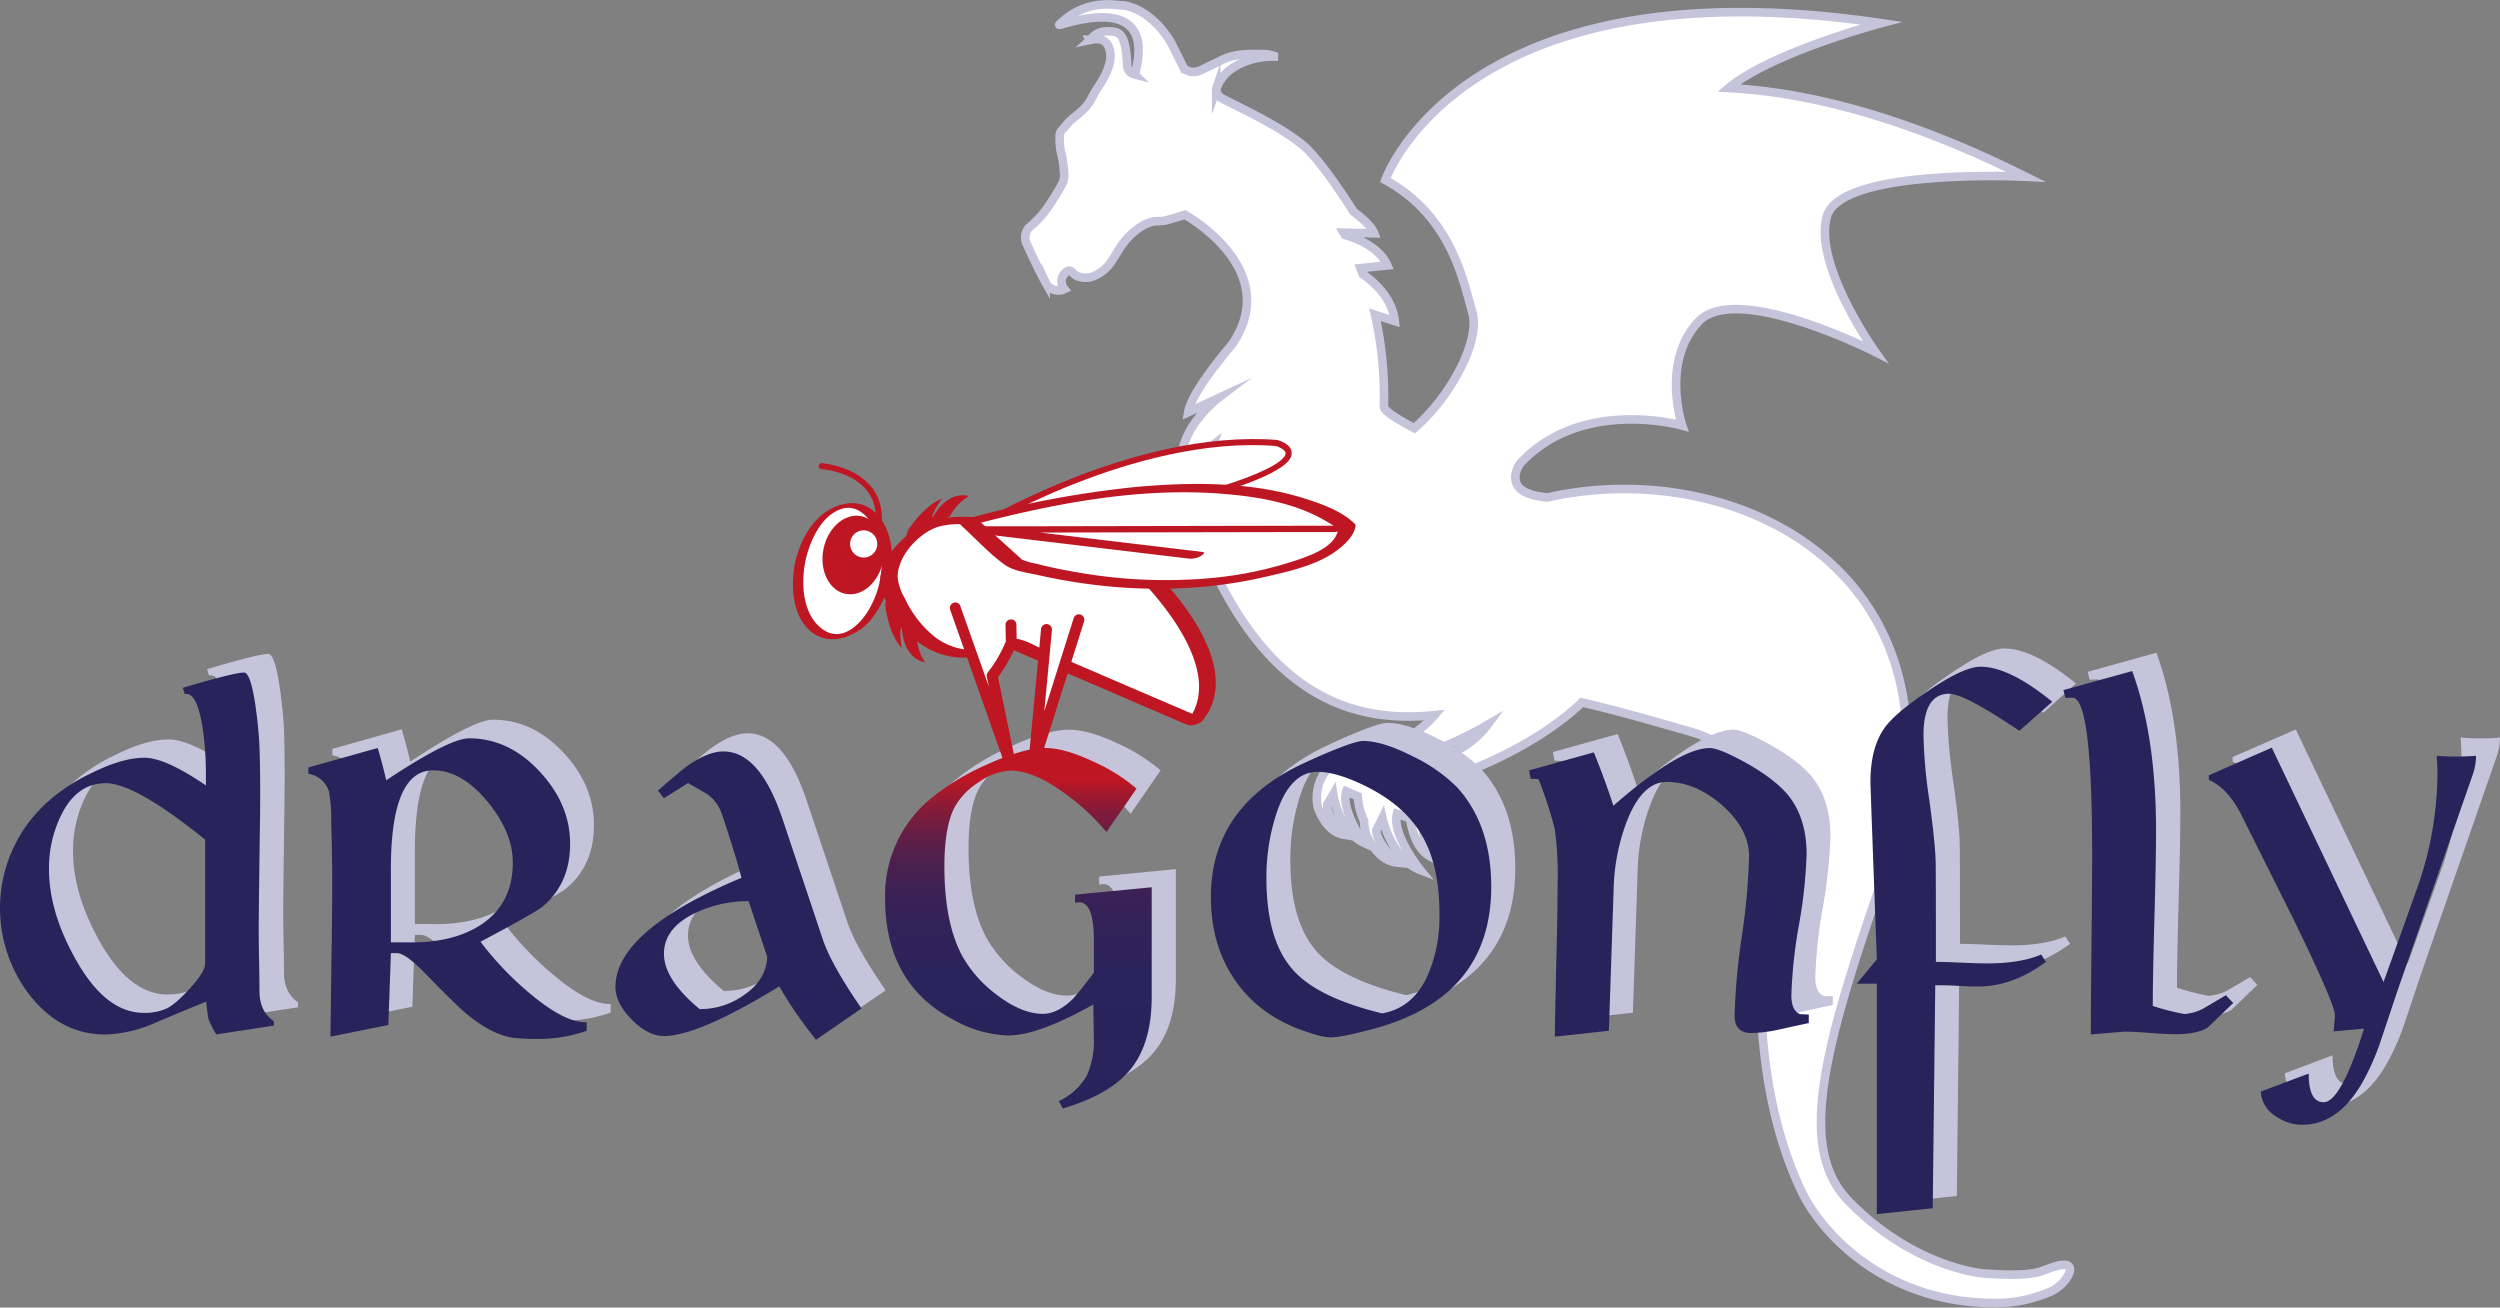 <?xml version="1.0" encoding="UTF-8"?> <svg xmlns="http://www.w3.org/2000/svg" xmlns:xlink="http://www.w3.org/1999/xlink" viewBox="0 0 581.55 304.18"><rect x="0" y="0" width="581.55" height="304.18" fill="#808080" stroke="none"/><defs><style>.cls-1,.cls-5{fill:#fff;}.cls-1{stroke:#c5c4da;stroke-miterlimit:10;stroke-width:2px;}.cls-2{fill:#c5c4da;}.cls-3{fill:#29235c;}.cls-4{fill:url(#Unbenannter_Verlauf);}.cls-6{fill:#be1622;}</style><linearGradient id="Unbenannter_Verlauf" x1="236.87" y1="48.15" x2="236.87" y2="132" gradientTransform="matrix(1, 0, 0, -1, 0, 306)" gradientUnits="userSpaceOnUse"><stop offset="0" stop-color="#29235c"></stop><stop offset="0.38" stop-color="#2b235b"></stop><stop offset="0.51" stop-color="#322259"></stop><stop offset="0.61" stop-color="#3d2154"></stop><stop offset="0.69" stop-color="#4e204d"></stop><stop offset="0.76" stop-color="#641e45"></stop><stop offset="0.82" stop-color="#801b3a"></stop><stop offset="0.87" stop-color="#9f192e"></stop><stop offset="0.91" stop-color="#be1622"></stop></linearGradient></defs><g id="Ebene_2" data-name="Ebene 2"><g id="Ebene_1-2" data-name="Ebene 1"><path class="cls-1" d="M478.94,294.37c-4.66,1.06-3.72,2.8-17.48,1.87,0,0-16.12-1.17-31.32-16.73-12.09-12.26-6.19-34.86,7.75-75.13C462,134.75,405.05,105.56,360,115.71h0v0c-10.71-.86-7-7-6.4-7.88l.09-.09C368,92.34,391.31,99,391.31,99s-5-14.76,3.78-24.18,41.15,7.06,41.15,7.06S421.69,61.54,425,50.26s46.24-9.14,46.24-9.14C443,27,420.17,21.41,402.12,20.48c9.95-8.32,35.5-15.09,35.5-15.09C339.93-9,322.26,41.88,322.26,41.88c15.44,8.42,18.2,23.77,20.23,30.8,1.94,6.72-5.18,19.79-13.5,26.93-3.86-2.08-7.11-4-7.08-5.1a84.85,84.85,0,0,0-2.06-21.28c2.34.76,4.6,1.46,4.6,1.46-.56-5.35-4.82-9.09-7.44-10.91-.17-.47-.37-.93-.55-1.4l6.26-.64c-1.81-4.15-6.87-6.21-9.89-7.1-.09-.17-.18-.35-.28-.52l7.12.16c-.54-1.47-2.5-3.3-4.82-5.05l0,0c-8.54-13.47-12.09-15.71-12.09-15.71-6.06-5-18.26-10.22-19.06-11-.06-.05-.2-.08-.2-.14-.22-.56-.73-1.22-.58-1.67A9.71,9.71,0,0,1,286.46,16,16.53,16.53,0,0,1,293,13.42a20.33,20.33,0,0,1,3.31-.26V13a9.09,9.09,0,0,0-1.79-.4c-3.63-.07-7.26-.24-10.63,1.52-1.26.66-2.49,1.19-3.85,1.89s-2.72,1.09-4.15.26a1.86,1.86,0,0,0-.36-.12l-3-6s-4.06-7.76-11.21-8.91c-.7.26-8.38-2.12-14.91,4.5-.71.72,23.32-9.06,17.56,11.59a2,2,0,0,1-.39-.14,2.15,2.15,0,0,1-1.36-1.81c-.31-6.76-1.45-7.75-3.16-8-3.94-.59-5,1.49-5.43,1.88,2.65-.57,4.35.32,4.65,3.16.24,1.83-.56,4.48-3,8.1-1.06,1.56-1.62,3.27-2.89,4.56-1.12,1.19-2.45,2.09-3.63,3.19-.54.53-1,1.25-1.54,1.81a2,2,0,0,0-.72,1.63,16,16,0,0,0,.29,3.65,21.32,21.32,0,0,1,.69,4.35,5.66,5.66,0,0,1-.22,2.77,54.37,54.37,0,0,1-2.92,4.86,23.92,23.92,0,0,1-4.45,5.17,3.34,3.34,0,0,0-1.11,4.09c.64,1.36,1.24,2.74,1.9,4.1.82,1.67,1.63,3.37,2.55,5h0a3.27,3.27,0,0,0,4.36,1.55,2.58,2.58,0,0,1-.32-.49A2.73,2.73,0,0,1,248.48,63a.78.78,0,0,1,.66.1c.55.39,1,1.06,1.61,1.19a5.47,5.47,0,0,0,3,.18,8.84,8.84,0,0,0,4.76-3.63c.94-1.33,1.66-2.81,2.66-4.11a15.84,15.84,0,0,1,4.48-4.15,9,9,0,0,1,2.39-1c.87-.23,1.82-.07,2.71-.23a27.41,27.41,0,0,0,2.79-.76l2.11-.63s22.89,12.59,11,30.09c-4.26,5.08-9.59,12-10.24,15.83l6.87-3.2s-10,7.65-8.26,16.62l7-5.62-.12.32c-1.83,2.21-7,9.37-3.78,16.16l.77-.76a35.83,35.83,0,0,0,3.93,14.17c13.92,28.39,32.1,34.72,50.87,32.79-2.94,3.43-6.73,6.12-11.57,6.73-15.67,2-16.37,10.65-15.59,14.67,0,0,1.8,5.67,5.91,6.37,0,0-3.93-4.44-3.71-6.93l1.4-2.41s1.26,8.51,7.07,11.22c0,0-5.41-7.7-4-11.9l2.64,1.12a15.43,15.43,0,0,0,1.46,5.7,13.54,13.54,0,0,0,.43,3s2.48,6.24,7.15,6.71c0,0-4.77-4.69-4.71-7.51l1.39-2.82s2.07,9.47,8.82,12.07c0,0-6.68-8.24-5.42-13.08l3.06,1.06s.71,6.55,4.43,8.71c0,0-2.7-6.67-.69-9.48,0,0,2.67,1.33,4.59-.72s6.06-6.24,3.77-9c0,0,16-5.53,27.2-15.85.23-.21.41-.41.61-.62,9.56,2.18,20.93,5.58,25.16,6.77,7.92,2.21,21.38,10.56,21.1,16.59,0,0-13.17,51.89,4.7,90,5,10.74,20.6,26.95,46.49,26.33a31.71,31.71,0,0,0,11.55-2.61C480.77,298.85,483.94,293.24,478.94,294.37ZM334.12,176.27a38.18,38.18,0,0,0-6.42,1.8,2.54,2.54,0,0,0-.47-1.36A84.56,84.56,0,0,0,346,168.63,20.18,20.18,0,0,1,334.12,176.27Z"></path><path class="cls-1" d="M253.66,9.23l-.19,0C253.52,9.32,253.58,9.3,253.66,9.23Z"></path><path class="cls-2" d="M69.31,234.32l-13.4,2.06a20,20,0,0,1-1.84-3.6c-.07-.24-.25-1.57-.53-4q-.82.24-11.46,4.73a31.4,31.4,0,0,1-11.93,2.89q-10.75,0-18-9.62a33.09,33.09,0,0,1,4-44,41.94,41.94,0,0,1,10.75-7.21Q34.1,172,39.25,172q4.91,0,14.29,6.44v-2.72A72.54,72.54,0,0,0,52.77,165q-1.29-8.44-4.13-7.86l-.47-1.48q11.92-3.54,14.23-3.54c1,0,1.91,2.56,2.66,7.68.51,3.58.82,6.79,1,9.63q.28,8.26.06,21.2-.24,18.19-.24,21.21,0,2.43.09,7.21t.09,7.14c0,3.16,1.1,5.48,3.3,7Zm-30.3-3a12.47,12.47,0,0,0,5.32-1c1.37-.65,3.22-2.25,5.52-4.79s3.46-4.44,3.46-5.71V191q-16.26-13-23.1-13Q23.6,178,20,185.1a27.83,27.83,0,0,0-3,13q0,9.77,6.08,20.7,7,12.57,16,12.56Z"></path><path class="cls-2" d="M142.05,233.55v2a33.48,33.48,0,0,1-11.69,1.89c-1.46,0-3-.06-4.49-.18-3.63-.27-7.52-2.15-11.7-5.61q-2.23-1.83-9.57-9.34c-3.15-3.26-5.39-4.88-6.73-4.84H96.51l-.59,16.72-13.47,2.73q.06-5.26.24-17.72.18-11.4.18-17.78,0-6.09-.24-14.36a43.19,43.19,0,0,0-.47-7,5.94,5.94,0,0,0-4.85-4.37v-1.48l16.13-4.55q.77,2.43,2,7.51,14.72-9.75,19.26-9.75,9.21,0,16.36,7.65t7.1,16.93q0,9.28-6.44,14.65-1.83,1.48-14.42,8.15a73.25,73.25,0,0,0,11.11,11.7Q136.92,233.75,142.05,233.55Zm-17.18-37.21q0-6.85-5.73-13.94-6.09-7.46-12.82-7.4-9.81,0-9.81,23v16.94h3.13q10.58.36,17.25-3.72Q124.87,206.32,124.87,196.34Z"></path><path class="cls-2" d="M195.42,237.63a99.54,99.54,0,0,1-8.57-12.41q-18.79,11.58-26.8,11.58-3.72,0-7.5-3.84t-3.78-7.56q0-13.12,29.3-25.4-1.31-5.2-4.66-15.19a9.57,9.57,0,0,0-3.26-4.25l-4.5-2.56-5.6,3.51-1.35-1.83q5.49-4.78,7-5.85c3.11-2.17,5.84-3.25,8.21-3.25q8.51,0,13.76,15.71l9.45,28.24q1.95,5.79,8.92,15.83Zm-35.37-20q0,6,8.31,12.88a17.59,17.59,0,0,0,10.32-3.25q5.17-3.53,5.42-8.9l-4.34-13a28.51,28.51,0,0,0-12.45,2.77Q160.05,211.66,160.05,217.6Z"></path><path class="cls-2" d="M263,189.31a51.79,51.79,0,0,0-10-9.22q-7.1-5.09-12.29-5.08a13.55,13.55,0,0,0-7.29,2.63,16.49,16.49,0,0,0-5.65,5.7q-2.47,4.54-2.47,13.94,0,13.17,4.19,20.91a29.38,29.38,0,0,0,7.91,8.92q5.85,4.48,10.81,4.49c2.25,0,4.53-1.12,6.86-3.37.74-.74,2.42-2.81,5-6.2v-7.27q.06-9.09-3.38-9.09a5.58,5.58,0,0,0-1,.12V203.9l17.84-1.72v25.46q0,11-5.08,17.07-4.79,5.73-15.6,8.92l-.94-1.71a14.22,14.22,0,0,0,6.55-6c1.07-2.08,1.6-5,1.6-8.74q0-1.35-.06-3.84c0-1.85-.06-3.15-.06-3.89q-12.82,7.2-19.79,7.2A27,27,0,0,1,228,233.34q-16.55-8.34-16.55-28.62A29.08,29.08,0,0,1,222,181.63a54.15,54.15,0,0,1,12.7-7.8q8.73-4.08,14.06-4.08,4.49,0,11.22,3.19a41.7,41.7,0,0,1,10,6.26Z"></path><path class="cls-2" d="M352.48,202q0,25.58-27.12,33-7.62,2.07-10.39,2.06a17.27,17.27,0,0,1-4.49-.94q-11.12-3.37-17.16-11.7t-6.06-20q0-19.14,18-29.24c1.89-1.07,4.8-2.44,8.74-4.14,4.57-1.93,7.46-2.89,8.69-2.89q4.6,0,11.75,3.66a36.71,36.71,0,0,1,10.1,7.09Q352.48,187.6,352.48,202Zm-25.43,29.48q7.21-1.24,10.64-8.86a34.15,34.15,0,0,0,2.72-14.35q0-11.22-4.08-18.2-4.26-7.38-14.24-12-6-2.77-10-2.77-6.43,0-9.63,9.74a47.61,47.61,0,0,0-2.3,15.07q0,14.64,6.44,21.56Q312.38,227.88,327.05,231.48Z"></path><path class="cls-2" d="M475.33,165.8q-12.81-8.64-16.3-8.63-6,0-6,9.69a115.88,115.88,0,0,0,1.3,14.65q1.43,10.16,1.54,14.65.06,1.13.06,23.39,1.89,0,5.85.18t6,.18q7.86,0,12.64-2.07l1.13,1.71q-7.79,5.73-15.8,5.73c-.83,0-2.34-.05-4.54-.15s-4-.15-5.42-.15l-.59,53.23-13.15,1.36v-55h-4.67l4.67-5.67q-1.43-40.35-1.42-41.23,0-8.1,3.36-12.7,2.43-3.37,10.16-8.57,8.22-5.55,12.05-5.55,6.74,0,16.72,8.15Z"></path><path class="cls-2" d="M492,236.38q0-7,.15-21t.15-21q0-35.56-4.37-36.33l-1.83.06-.47-1.83,16-4.44q5.55,15.28,5.56,37.1,0,6.8-.39,20.44t-.38,20.38a57.82,57.82,0,0,0,7.32,1.89,11,11,0,0,0,5-1.61c1.58-.92,3.13-1.84,4.67-2.76l1.69,1.82-5.9,5.71c-1.54,1.05-4,1.58-7.45,1.57-1.33,0-3.33-.09-6-.29s-4.61-.3-5.91-.3Q499.51,235.79,492,236.38Z"></path><path class="cls-2" d="M531.5,249.68l11.1-4.2q0,6.68,3.49,6.68,4,0,9.39-17.13l-7.09.65q.3-2.9.3-3.84,0-2.49-9.63-22.27l-11.7-23.39q-3.3-7-8-9v-1.07l14.69-6.42,26,54.53q4.25-11.82,8.45-23.63a82.51,82.51,0,0,0,4.07-24.34c0-1.54-.06-3.09-.17-4.67a55.91,55.91,0,0,0,9.15,0,13.87,13.87,0,0,1-.83,4.55l-17.54,50.45-4.25,12.7q-3.07,8.21-6.68,12.46-4.79,5.67-11.1,5.68a10.64,10.64,0,0,1-6.38-2.13A7,7,0,0,1,531.5,249.68Z"></path><path class="cls-2" d="M426.34,231.72v2.07q-.12,0-6.62,1.41a32.51,32.51,0,0,1-6.73.89q-3.9,0-3.9-4a151.5,151.5,0,0,1,1.68-18.54A151.68,151.68,0,0,0,412.46,195q0-6.39-6.32-11.94-6.21-5.37-12.82-5.37-5.85,0-9.45,9.57a47.25,47.25,0,0,0-2.9,14.59l-1.12,33.73-12.58,1.36q.06-4.66.35-17.9.3-11.28.3-18a78.41,78.41,0,0,0-.65-12.35,103.12,103.12,0,0,0-3.78-11.63l-1.89-.12-.36-2,15.07-4.19q2.65,6.56,4.54,12.4,15.36-13.41,22.39-13.41c1.33,0,3.78.95,7.33,2.84q7.86,4.18,11.22,8.5,4,5.26,4,13.35a111.26,111.26,0,0,1-1.74,16.49,110.64,110.64,0,0,0-1.77,16.43q0,3.54,2,4.37Z"></path><path class="cls-3" d="M63.73,238.56l-13.41,2.07a20.31,20.31,0,0,1-1.83-3.6c-.08-.24-.26-1.58-.53-4q-.83.24-11.46,4.72a31.27,31.27,0,0,1-11.94,2.9q-10.74,0-18-9.63a33.08,33.08,0,0,1,4-44,42,42,0,0,1,10.76-7.2q7.14-3.56,12.28-3.55,4.9,0,14.3,6.44V180a72.14,72.14,0,0,0-.77-10.69q-1.31-8.44-4.14-7.85L42.52,160q11.94-3.54,14.24-3.55,1.53,0,2.66,7.68.77,5.38.94,9.63.3,8.28.06,21.21-.24,18.2-.24,21.2,0,2.43.09,7.21c.06,3.19.09,5.58.09,7.15q0,4.73,3.31,7Zm-30.3-2.95a12.43,12.43,0,0,0,5.31-1c1.38-.65,3.22-2.24,5.53-4.79s3.45-4.44,3.45-5.7v-28.8q-16.24-13.12-23.1-13.13-6.61,0-10.22,7.09a27.78,27.78,0,0,0-3,13q0,9.75,6.09,20.69Q24.5,235.62,33.43,235.61Z"></path><path class="cls-3" d="M136.47,237.79v2a34,34,0,0,1-11.7,1.89c-1.45,0-3-.06-4.48-.18q-5.45-.41-11.7-5.61-2.25-1.81-9.57-9.33-4.72-4.91-6.74-4.84H90.93l-.59,16.71-13.47,2.72q.06-5.25.23-17.72.18-11.4.18-17.78,0-6.09-.23-14.35a41.06,41.06,0,0,0-.48-7,5.93,5.93,0,0,0-4.84-4.3v-1.47L87.85,174q.78,2.42,2,7.5,14.72-9.75,19.26-9.75,9.21,0,16.36,7.65t7.15,16.87q0,9.27-6.44,14.65-1.83,1.47-14.41,8.15a73.19,73.19,0,0,0,11.1,11.7Q131.35,238,136.47,237.79Zm-17.19-37.21q0-6.86-5.73-13.94-6.09-7.44-12.82-7.44-9.81,0-9.8,23v17h3.12q10.58.34,17.24-3.72,8-4.86,8-14.85Z"></path><path class="cls-3" d="M189.83,241.87a97.69,97.69,0,0,1-8.56-12.41Q162.41,241,154.45,241q-3.72,0-7.5-3.84t-3.78-7.56q0-13.11,29.3-25.4Q171.17,199,167.8,189a9.42,9.42,0,0,0-3.25-4.25l-4.49-2.6-5.61,3.54-1.4-1.79q5.49-4.78,7-5.85c3.11-2.16,5.85-3.25,8.21-3.25q8.51,0,13.77,15.72l9.45,28.23q2,5.79,8.92,15.84Zm-35.38-20q0,6,8.31,12.87a17.58,17.58,0,0,0,10.29-3.26q5.19-3.54,5.42-8.91l-4.33-12.94a28.34,28.34,0,0,0-12.45,2.77q-7.24,3.48-7.24,9.45Z"></path><path class="cls-4" d="M257.38,193.55a52.08,52.08,0,0,0-10-9.22q-7.08-5.07-12.28-5.07a13.57,13.57,0,0,0-7.3,2.62,16.49,16.49,0,0,0-5.64,5.71q-2.47,4.54-2.48,13.94,0,13.17,4.19,20.91a29.17,29.17,0,0,0,7.92,8.92q5.85,4.48,10.81,4.48c2.24,0,4.53-1.12,6.85-3.36.75-.75,2.42-2.81,5-6.2V219q.06-9.09-3.38-9.1a5,5,0,0,0-1,.1v-1.89l17.84-1.71v25.46q0,11-5.08,17.07-4.79,5.73-15.59,8.92l-.95-1.71a14.48,14.48,0,0,0,6.56-6,19.69,19.69,0,0,0,1.59-8.74q0-1.36-.06-3.84c0-1.85-.05-3.15-.05-3.9q-12.83,7.22-19.79,7.21a27.17,27.17,0,0,1-12.11-3.31q-16.54-8.34-16.54-28.59a29.08,29.08,0,0,1,10.51-23.1,54.7,54.7,0,0,1,12.7-7.8q8.74-4.06,14.06-4.07,4.49,0,11.22,3.19a41.2,41.2,0,0,1,10,6.26Z"></path><path class="cls-3" d="M346.89,206.25q0,25.58-27.11,33-7.62,2.07-10.4,2.07a17.28,17.28,0,0,1-4.49-1q-11.1-3.36-17.16-11.69t-6.05-20q0-19.14,17.95-29.24,2.83-1.59,8.75-4.13,6.86-2.89,8.68-2.9,4.6,0,11.75,3.66a37.12,37.12,0,0,1,10.11,7.09Q346.89,191.84,346.89,206.25Zm-25.4,29.48q7.2-1.24,10.63-8.86a34.2,34.2,0,0,0,2.72-14.36q0-11.22-4.08-18.19-4.25-7.38-14.23-12-6-2.77-10-2.78-6.43,0-9.62,9.75a47.23,47.23,0,0,0-2.31,15.06q0,14.66,6.44,21.56Q306.78,232.14,321.49,235.73Z"></path><path class="cls-3" d="M469.75,170q-12.83-8.62-16.31-8.62-6,0-6,9.68a114.06,114.06,0,0,0,1.3,14.65q1.41,10.17,1.53,14.65.06,1.13.06,23.39,1.89,0,5.85.18t6,.18q7.85,0,12.64-2.07l1.12,1.71q-7.79,5.75-15.8,5.73c-.82,0-2.33,0-4.53-.14s-4-.15-5.43-.15l-.59,51.87-13,1.36v-53.6h-4.67l4.67-5.67q-1.49-40.35-1.49-41.24,0-8.08,3.37-12.7,2.41-3.36,10.16-8.56,8.21-5.55,12.05-5.56,6.74,0,16.72,8.16Z"></path><path class="cls-3" d="M486.37,240.63q0-7,.15-21t.15-21q0-35.56-4.38-36.33l-1.83.06-.47-1.83,16-4.43q5.55,15.27,5.55,37.1,0,6.78-.38,20.44T500.78,234a56.28,56.28,0,0,0,7.33,1.88,10.85,10.85,0,0,0,5-1.61l4.67-2.76,1.71,1.81L513.58,239c-1.53,1-4,1.58-7.44,1.58q-2,0-6-.3c-2.67-.2-4.63-.3-5.9-.29Q493.92,240,486.37,240.63Z"></path><path class="cls-3" d="M525.91,253.92l11.14-4.19c0,4.45,1.16,6.68,3.48,6.67q4,0,9.4-17.13l-7.09.65c.19-1.93.29-3.21.29-3.84q0-2.47-9.63-22.27l-11.69-23.39q-3.31-7-8-9v-1.06l14.65-6.44,26,54.52q4.26-11.82,8.45-23.63A81.88,81.88,0,0,0,567,180.47c0-1.53-.06-3.09-.18-4.66a58.36,58.36,0,0,0,9.16,0,13.87,13.87,0,0,1-.83,4.55L557.59,230.8q-2.12,6.39-4.25,12.7-3.08,8.22-6.67,12.47-4.78,5.67-11.11,5.67a10.71,10.71,0,0,1-6.38-2.13A7,7,0,0,1,525.91,253.92Z"></path><path class="cls-3" d="M420.76,236v2c-.09,0-2.29.47-6.62,1.42a31.93,31.93,0,0,1-6.74.88c-2.59,0-3.9-1.33-3.9-4a151.68,151.68,0,0,1,1.69-18.55,151.66,151.66,0,0,0,1.68-18.55q0-6.37-6.32-11.93-6.19-5.37-12.82-5.38-5.85,0-9.45,9.57a47.29,47.29,0,0,0-2.89,14.59l-1.13,33.73-12.58,1.36q.06-4.66.36-17.9.29-11.28.29-18a76.08,76.08,0,0,0-.65-12.35,98.77,98.77,0,0,0-3.78-11.64l-1.85-.1-.35-1.94,15.06-4.2q2.65,6.56,4.55,12.41,15.36-13.41,22.39-13.41,2,0,7.32,2.83,7.86,4.2,11.23,8.51,4,5.25,4,13.35a113.09,113.09,0,0,1-1.77,16.42,110.37,110.37,0,0,0-1.77,16.42q0,3.54,2,4.37Z"></path><path class="cls-5" d="M226.62,123.05s36.68-22.63,70.43-20c0,0,12.48,3.33-15.73,11.62"></path><path class="cls-6" d="M227,123.64l-.73-1.18c.37-.23,37.25-22.72,70.81-20.12.46.11,3.36.94,3.39,3,0,1.08,0,4.35-19,10l-.41-1.29c16.72-4.92,18-7.83,18-8.6s-1.51-1.5-2.24-1.7C263.9,101.16,227.35,123.41,227,123.64Z"></path><ellipse class="cls-5" cx="195.96" cy="132.85" rx="15.44" ry="10.06" transform="translate(26.74 298.43) rotate(-78.51)"></ellipse><path class="cls-6" d="M184.92,131.05c-1,5.38-.67,13,4.43,16.37,4.29,2.83,9.79.55,12.93-2.91a22,22,0,0,0,4.86-18.45c-1-5-4.53-9.72-10.14-8.93-6.8,1-10.76,7.77-12.08,13.92-.15.69,2.24.31,2.39-.38,1-4.53,3.51-10.61,8.34-12.25,4.57-1.55,7.87,3.53,8.85,7.25a21.8,21.8,0,0,1-2.3,16c-2.18,3.77-6.49,7.87-10.87,4.69-4.67-3.4-5-10.55-4-15.69C187.44,130,185.05,130.36,184.92,131.05Z"></path><path class="cls-5" d="M265.35,132.21s23.45,23,12.54,35.63l-42.65-18.37s-18.55,11.29-28.12-12.81c0,0-2.87-6,8.23-13.86,0,0,7.46-4,19.51,0l18.94,2.85"></path><path class="cls-6" d="M263.47,132.91c7.66,7.55,21.43,24.23,12.6,35l3.46-.93-21-9-14.62-6.3c-2.16-.92-4.69-2.56-7-3-2.48-.48-3.7,1.19-6.18,1.93a14.86,14.86,0,0,1-13.56-2.68,25,25,0,0,1-6.67-8.72,11.88,11.88,0,0,1-1.69-4.92c-.08-5.06,5.34-10.81,10-11.9,6.57-1.53,13.18,1.07,19.67,2l14,2.12c1,.14,4.61-1.44,2.57-1.75-6-.89-12-1.58-17.9-2.69-7.52-1.4-15.44-3.49-22.76.26-4.7,2.41-11.1,8.9-9.33,14.8,2.36,7.86,9.16,15.09,17.58,15.78a24.49,24.49,0,0,0,14.11-3.34l-3.19.7,42.66,18.36a4,4,0,0,0,3.46-.93c9.3-11.39-4.29-28.14-12.48-36.21-.79-.78-4.48.7-3.77,1.4Z"></path><path class="cls-5" d="M313.33,122.66s-19.17-19.57-87.93-1.22L236.05,131s37.66,12.32,71.75-2.1C307.78,128.93,313.36,125.21,313.33,122.66Z"></path><path class="cls-6" d="M315.21,121.92c-2.89-2.92-7.47-4.59-11.25-5.81-12.65-4.09-26.48-4-39.57-2.85a238.43,238.43,0,0,0-39.22,7.35c-.31.08-2.42.87-1.64,1.57,3.33,3,6.54,6.56,10.17,9.18,2.12,1.52,5.27,1.84,7.77,2.41,17.13,3.87,35.33,4.43,52.49.5,5-1.14,11-2.46,15.43-5.15,2.25-1.38,5.59-4,5.93-6.76.17-1.33-3.83-.58-4,.59-.5,4-5.78,6-9,7.12a87.74,87.74,0,0,1-19.86,4.33,117.9,117.9,0,0,1-31.5-1.2c-3.31-.55-6.61-1.22-9.86-2.06a16.2,16.2,0,0,1-3.47-1c.35.19-1.13-1.09-1.43-1.35l-3.65-3.3-5.32-4.8-1.65,1.57c19-5,39.13-9,58.92-7.38,8.12.64,16.85,2.13,24,6.37a15.4,15.4,0,0,1,3,2.13C312.32,124.27,316.05,122.8,315.21,121.92Z"></path><path class="cls-6" d="M313.21,122.28l-73.5.14H229.18c-.66,0-4,1.38-3,1.51l50.24,6a4.71,4.71,0,0,0,2.8-.53c.2-.14,1.46-.84.51-1l-50.24-6-3,1.51,73.5-.14h10.53c.8,0,4.51-1.55,2.62-1.54Z"></path><path class="cls-5" d="M222.2,141.51,235,177.61l-4.21-20.4a31.24,31.24,0,0,0,4.46-7.74l-.09-4.08"></path><path class="cls-6" d="M235,178.88a1.27,1.27,0,0,1-1.19-.84l-12.75-36.11a1.27,1.27,0,0,1,2.35-1s0,.08,0,.12l6.61,18.68-.47-2.29a1.25,1.25,0,0,1,.28-1.08,30.46,30.46,0,0,0,4.15-7.16l-.08-3.81a1.27,1.27,0,0,1,1.24-1.3h0a1.21,1.21,0,0,1,1.29,1.11v.13l.09,4.09a1.25,1.25,0,0,1-.1.51,34.27,34.27,0,0,1-4.27,7.58l4.09,19.82a1.25,1.25,0,0,1-.9,1.47A1,1,0,0,1,235,178.88Z"></path><polyline class="cls-5" points="250.96 144.11 240.5 177.29 243.41 146.53"></polyline><path class="cls-6" d="M240.5,178.56h-.25a1.26,1.26,0,0,1-1-1.36l2.91-30.76a1.27,1.27,0,0,1,2.54,0,1.49,1.49,0,0,1,0,.21l-1.78,18.83,6.86-21.75a1.27,1.27,0,0,1,2.42.76L241.72,177.7A1.27,1.27,0,0,1,240.5,178.56Z"></path><path class="cls-6" d="M200.34,120.08c-3.83-.78-7.76,2.63-8.77,7.61s1.27,9.66,5.1,10.44,7.75-2.63,8.77-7.62S204.17,120.86,200.34,120.08Zm.57,9.61a3.16,3.16,0,1,1,3.16-3.16A3.15,3.15,0,0,1,200.91,129.69Z"></path><path class="cls-6" d="M205.93,140.84s.69,6.62,3.87,9.94c0,0-.83-4.42,0-4.83,0,0,0,7,5.38,8.14a12,12,0,0,1-1.93-6.21l-7-9.25Z"></path><path class="cls-6" d="M211.28,123.29s3.52-5.66,7.83-7.25c0,0-2.68,3.61-2.12,4.35,0,0,3.08-6.33,8.41-5a12,12,0,0,0-4.46,4.74l-10.38,5.23Z"></path><path class="cls-6" d="M204.4,122.13h0a.69.69,0,0,1-.65-.73h0c.62-11.25-12.12-12.24-12.66-12.27a.69.69,0,0,1-.64-.74h0a.68.68,0,0,1,.72-.64h0c.15,0,14.64,1.13,13.95,13.73a.67.67,0,0,1-.71.65Z"></path></g></g></svg> 